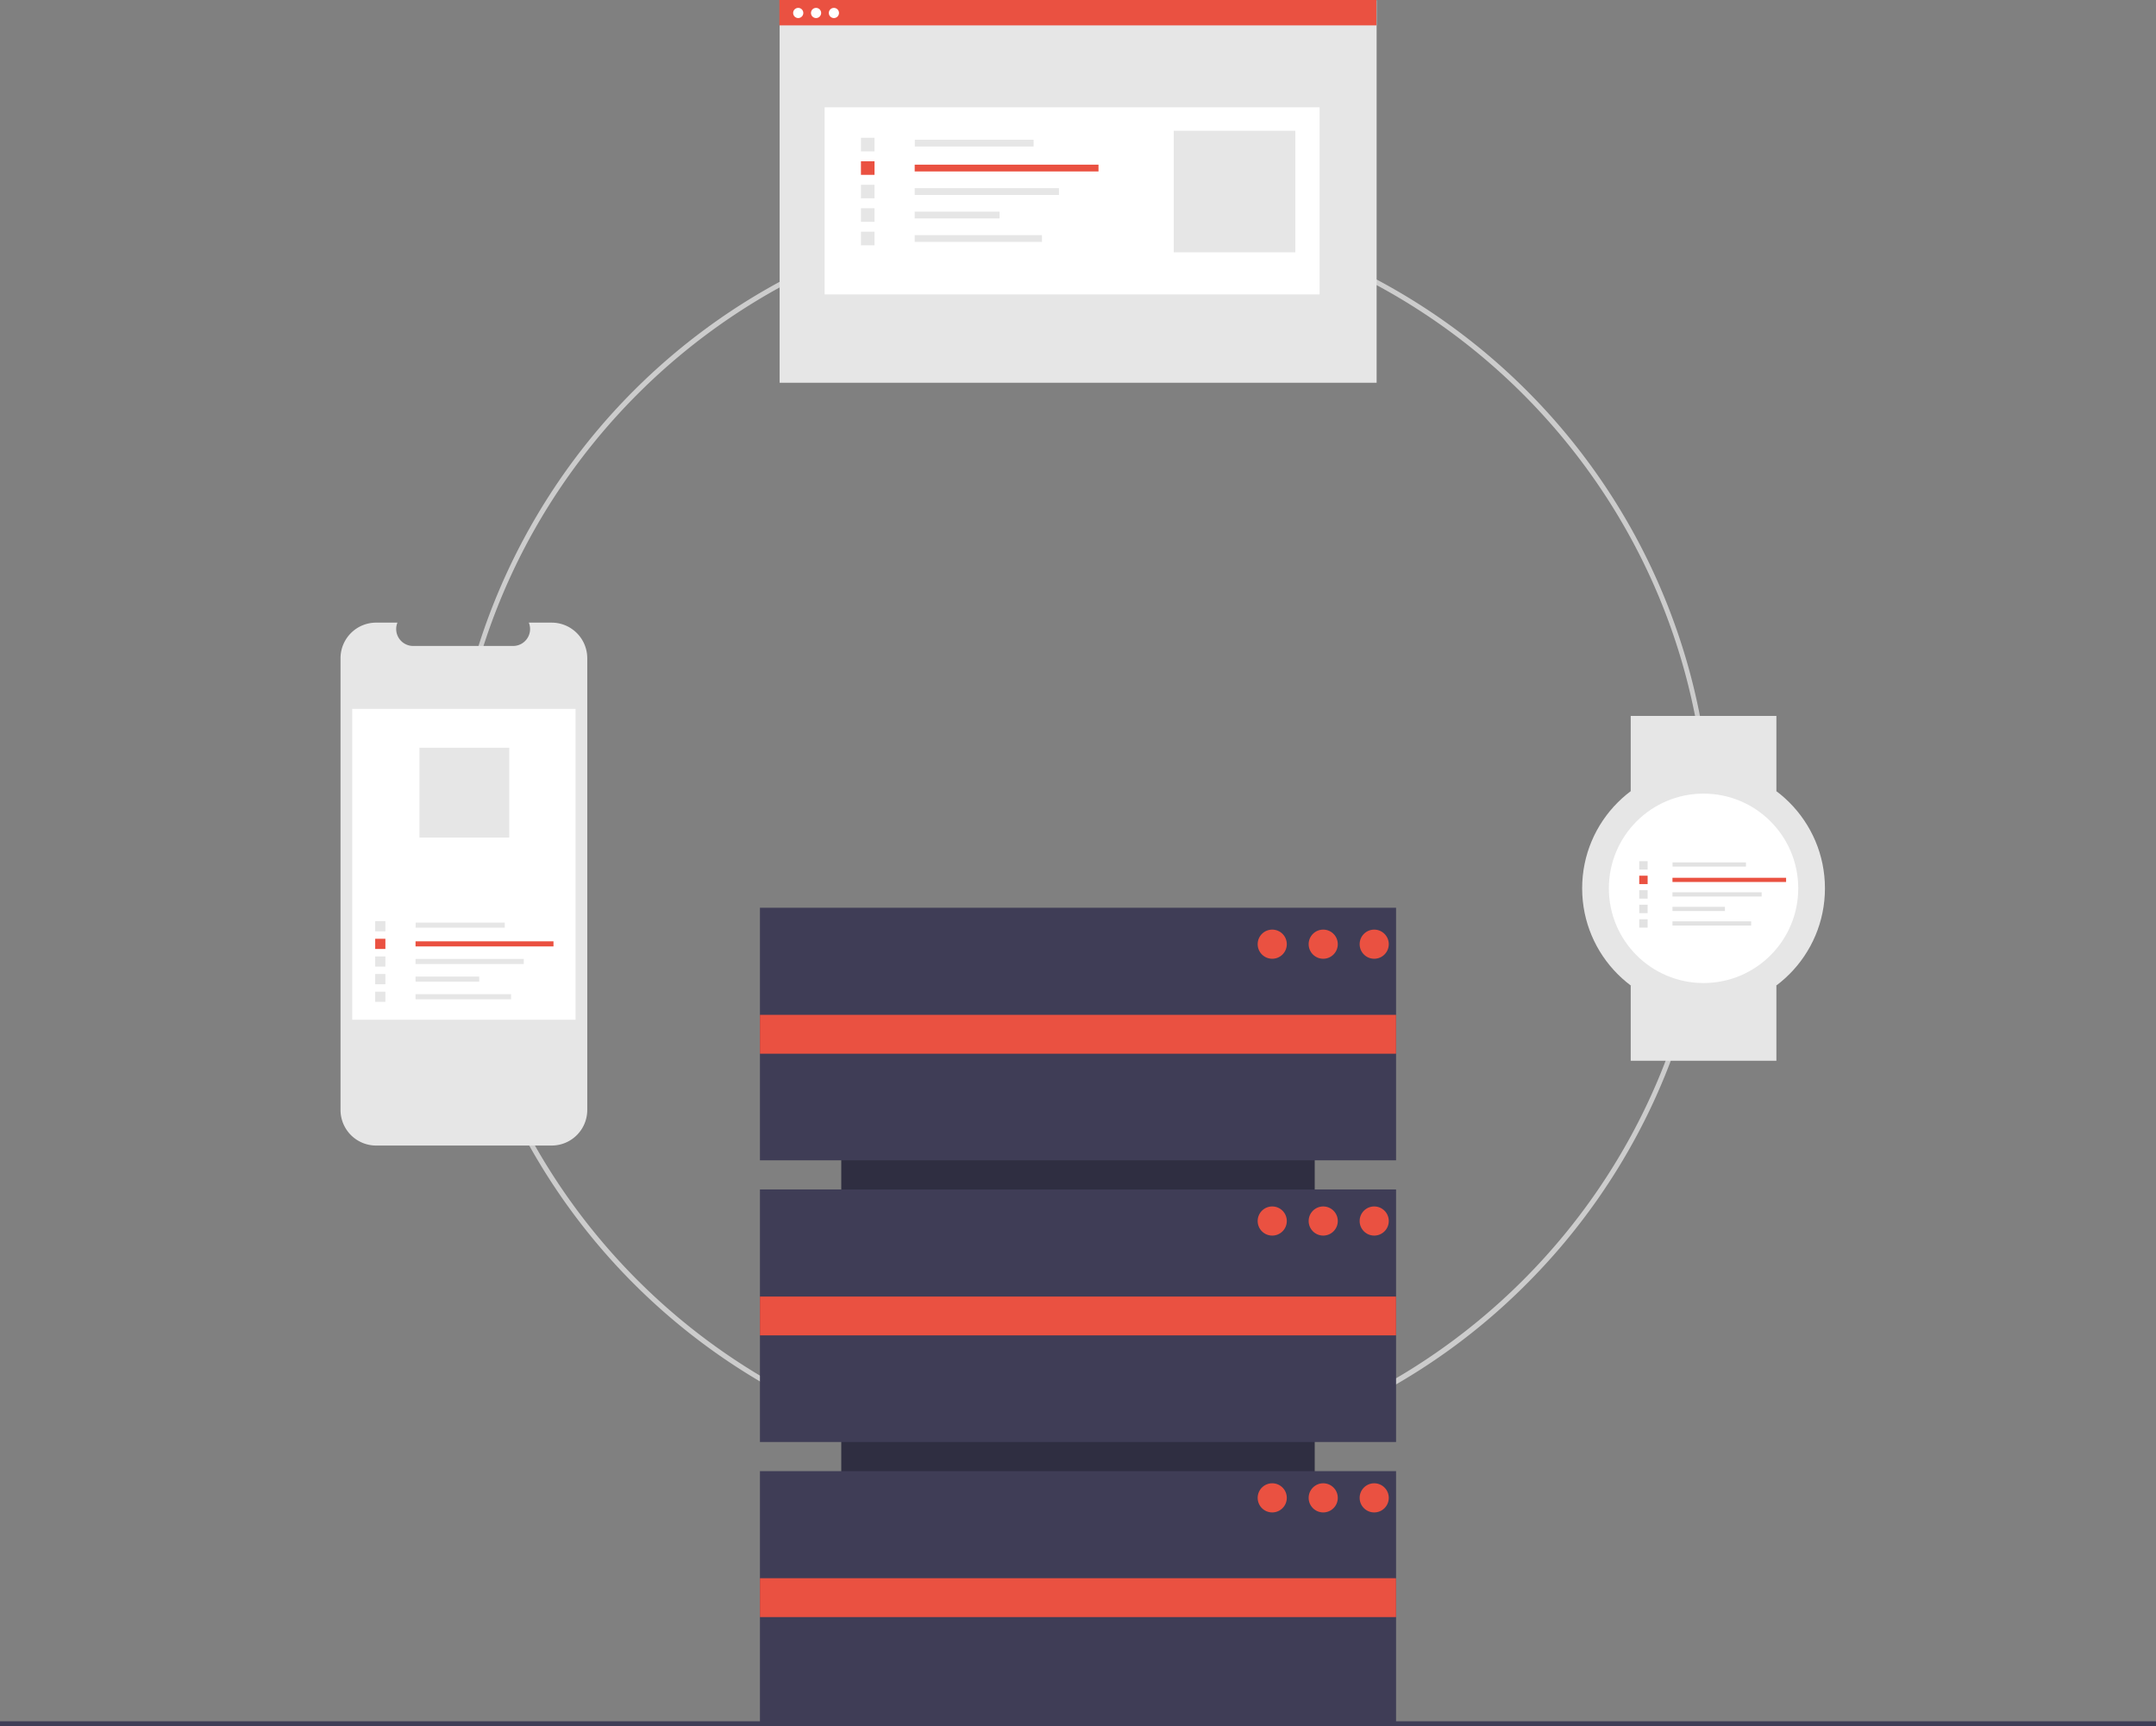 <svg xmlns="http://www.w3.org/2000/svg" width="888" height="710.807" data-name="Layer 1"><rect width="100%" height="100%" fill="#808080" stroke="none"/><path fill="#ccc" d="M444.936 604.807a260.064 260.064 0 1 1 183.893-76.17 258.365 258.365 0 0 1-183.893 76.17Zm0-518.129c-142.297 0-258.065 115.768-258.065 258.065S302.64 602.807 444.936 602.807 703 487.04 703 344.743 587.232 86.678 444.936 86.678Z"/><path fill="#2f2e41" d="M541.5 381.807v262h-195v-262z"/><path fill="#3f3d56" d="M313 373.807h262v104H313zM313 489.807h262v104H313zM313 605.807h262v104H313z"/><path fill="#ea5141" d="M313 417.904h262v16H313zM313 533.904h262v16H313zM313 649.904h262v16H313z"/><circle cx="524" cy="388.807" r="6" fill="#ea5141"/><circle cx="545" cy="388.807" r="6" fill="#ea5141"/><circle cx="566" cy="388.807" r="6" fill="#ea5141"/><circle cx="524" cy="502.807" r="6" fill="#ea5141"/><circle cx="545" cy="502.807" r="6" fill="#ea5141"/><circle cx="566" cy="502.807" r="6" fill="#ea5141"/><circle cx="524" cy="616.807" r="6" fill="#ea5141"/><circle cx="545" cy="616.807" r="6" fill="#ea5141"/><circle cx="566" cy="616.807" r="6" fill="#ea5141"/><path fill="#3f3d56" d="M0 708.807h888v2H0z"/><path fill="#e6e6e6" d="M241.879 271.065v185.991a14.675 14.675 0 0 1-14.673 14.673h-72.278a14.677 14.677 0 0 1-14.678-14.673V271.065a14.677 14.677 0 0 1 14.678-14.673h8.768A6.978 6.978 0 0 0 170.15 266h41.208a6.978 6.978 0 0 0 6.455-9.607h9.392a14.675 14.675 0 0 1 14.673 14.673Z"/><path fill="#fff" d="M145.064 291.91h92v128h-92z"/><path fill="#e6e6e6" d="M171.186 379.927h36.72v2.098h-36.72z"/><path fill="#ea5141" d="M171.149 387.632h56.817v2.098h-56.817z"/><path fill="#e6e6e6" d="M171.149 394.89h44.588v2.098h-44.588zM171.149 402.149h26.228v2.098h-26.228zM171.149 409.407h39.343v2.098h-39.343zM154.533 379.324h4.197v4.197h-4.197z"/><path fill="#ea5141" d="M154.533 386.582h4.197v4.197h-4.197z"/><path fill="#e6e6e6" d="M154.533 393.841h4.197v4.197h-4.197zM154.533 401.1h4.197v4.197h-4.197zM154.533 408.358h4.197v4.197h-4.197zM172.751 307.91h36.998v36.998h-36.998zM321.111.139h245.884v157.475H321.111z"/><path fill="#fff" d="M339.647 44.195h203.861v77.035H339.647z"/><path fill="#e6e6e6" d="M376.789 57.542h48.927v2.796h-48.927z"/><path fill="#ea5141" d="M376.74 67.807h75.705v2.796H376.74z"/><path fill="#e6e6e6" d="M376.74 77.479h59.411v2.796H376.74zM376.74 87.151h34.948v2.796H376.74zM376.74 96.822h52.422v2.796H376.74zM354.601 56.738h5.592v5.592h-5.592z"/><path fill="#ea5141" d="M354.601 66.409h5.592v5.592h-5.592z"/><path fill="#e6e6e6" d="M354.601 76.081h5.592v5.592h-5.592zM354.601 85.753h5.592v5.592h-5.592zM354.601 95.424h5.592v5.592h-5.592zM483.445 53.847h50.059v50.059h-50.059z"/><path fill="#ea5141" d="M321.006 0H566.89v10.446H321.006z"/><circle cx="328.768" cy="5.341" r="2.097" fill="#fff"/><circle cx="336.117" cy="5.341" r="2.097" fill="#fff"/><circle cx="343.466" cy="5.341" r="2.097" fill="#fff"/><path fill="#e6e6e6" d="M671.648 294.807h60v31h-60zM671.648 405.807h60v31h-60z"/><circle cx="701.648" cy="365.807" r="50" fill="#e6e6e6"/><circle cx="701.648" cy="365.807" r="39" fill="#fff"/><path fill="#e2e2e2" d="M688.877 355.122h30.247v1.728h-30.247z"/><path fill="#ea5141" d="M688.846 361.468h46.802v1.728h-46.802z"/><path fill="#e2e2e2" d="M688.846 367.447h36.728v1.728h-36.728zM688.846 373.426h21.605v1.728h-21.605zM688.846 379.405h32.407v1.728h-32.407zM675.16 354.625h3.457v3.457h-3.457z"/><path fill="#ea5141" d="M675.16 360.604h3.457v3.457h-3.457z"/><path fill="#e2e2e2" d="M675.16 366.583h3.457v3.457h-3.457zM675.16 372.562h3.457v3.457h-3.457zM675.16 378.541h3.457v3.457h-3.457z"/></svg>